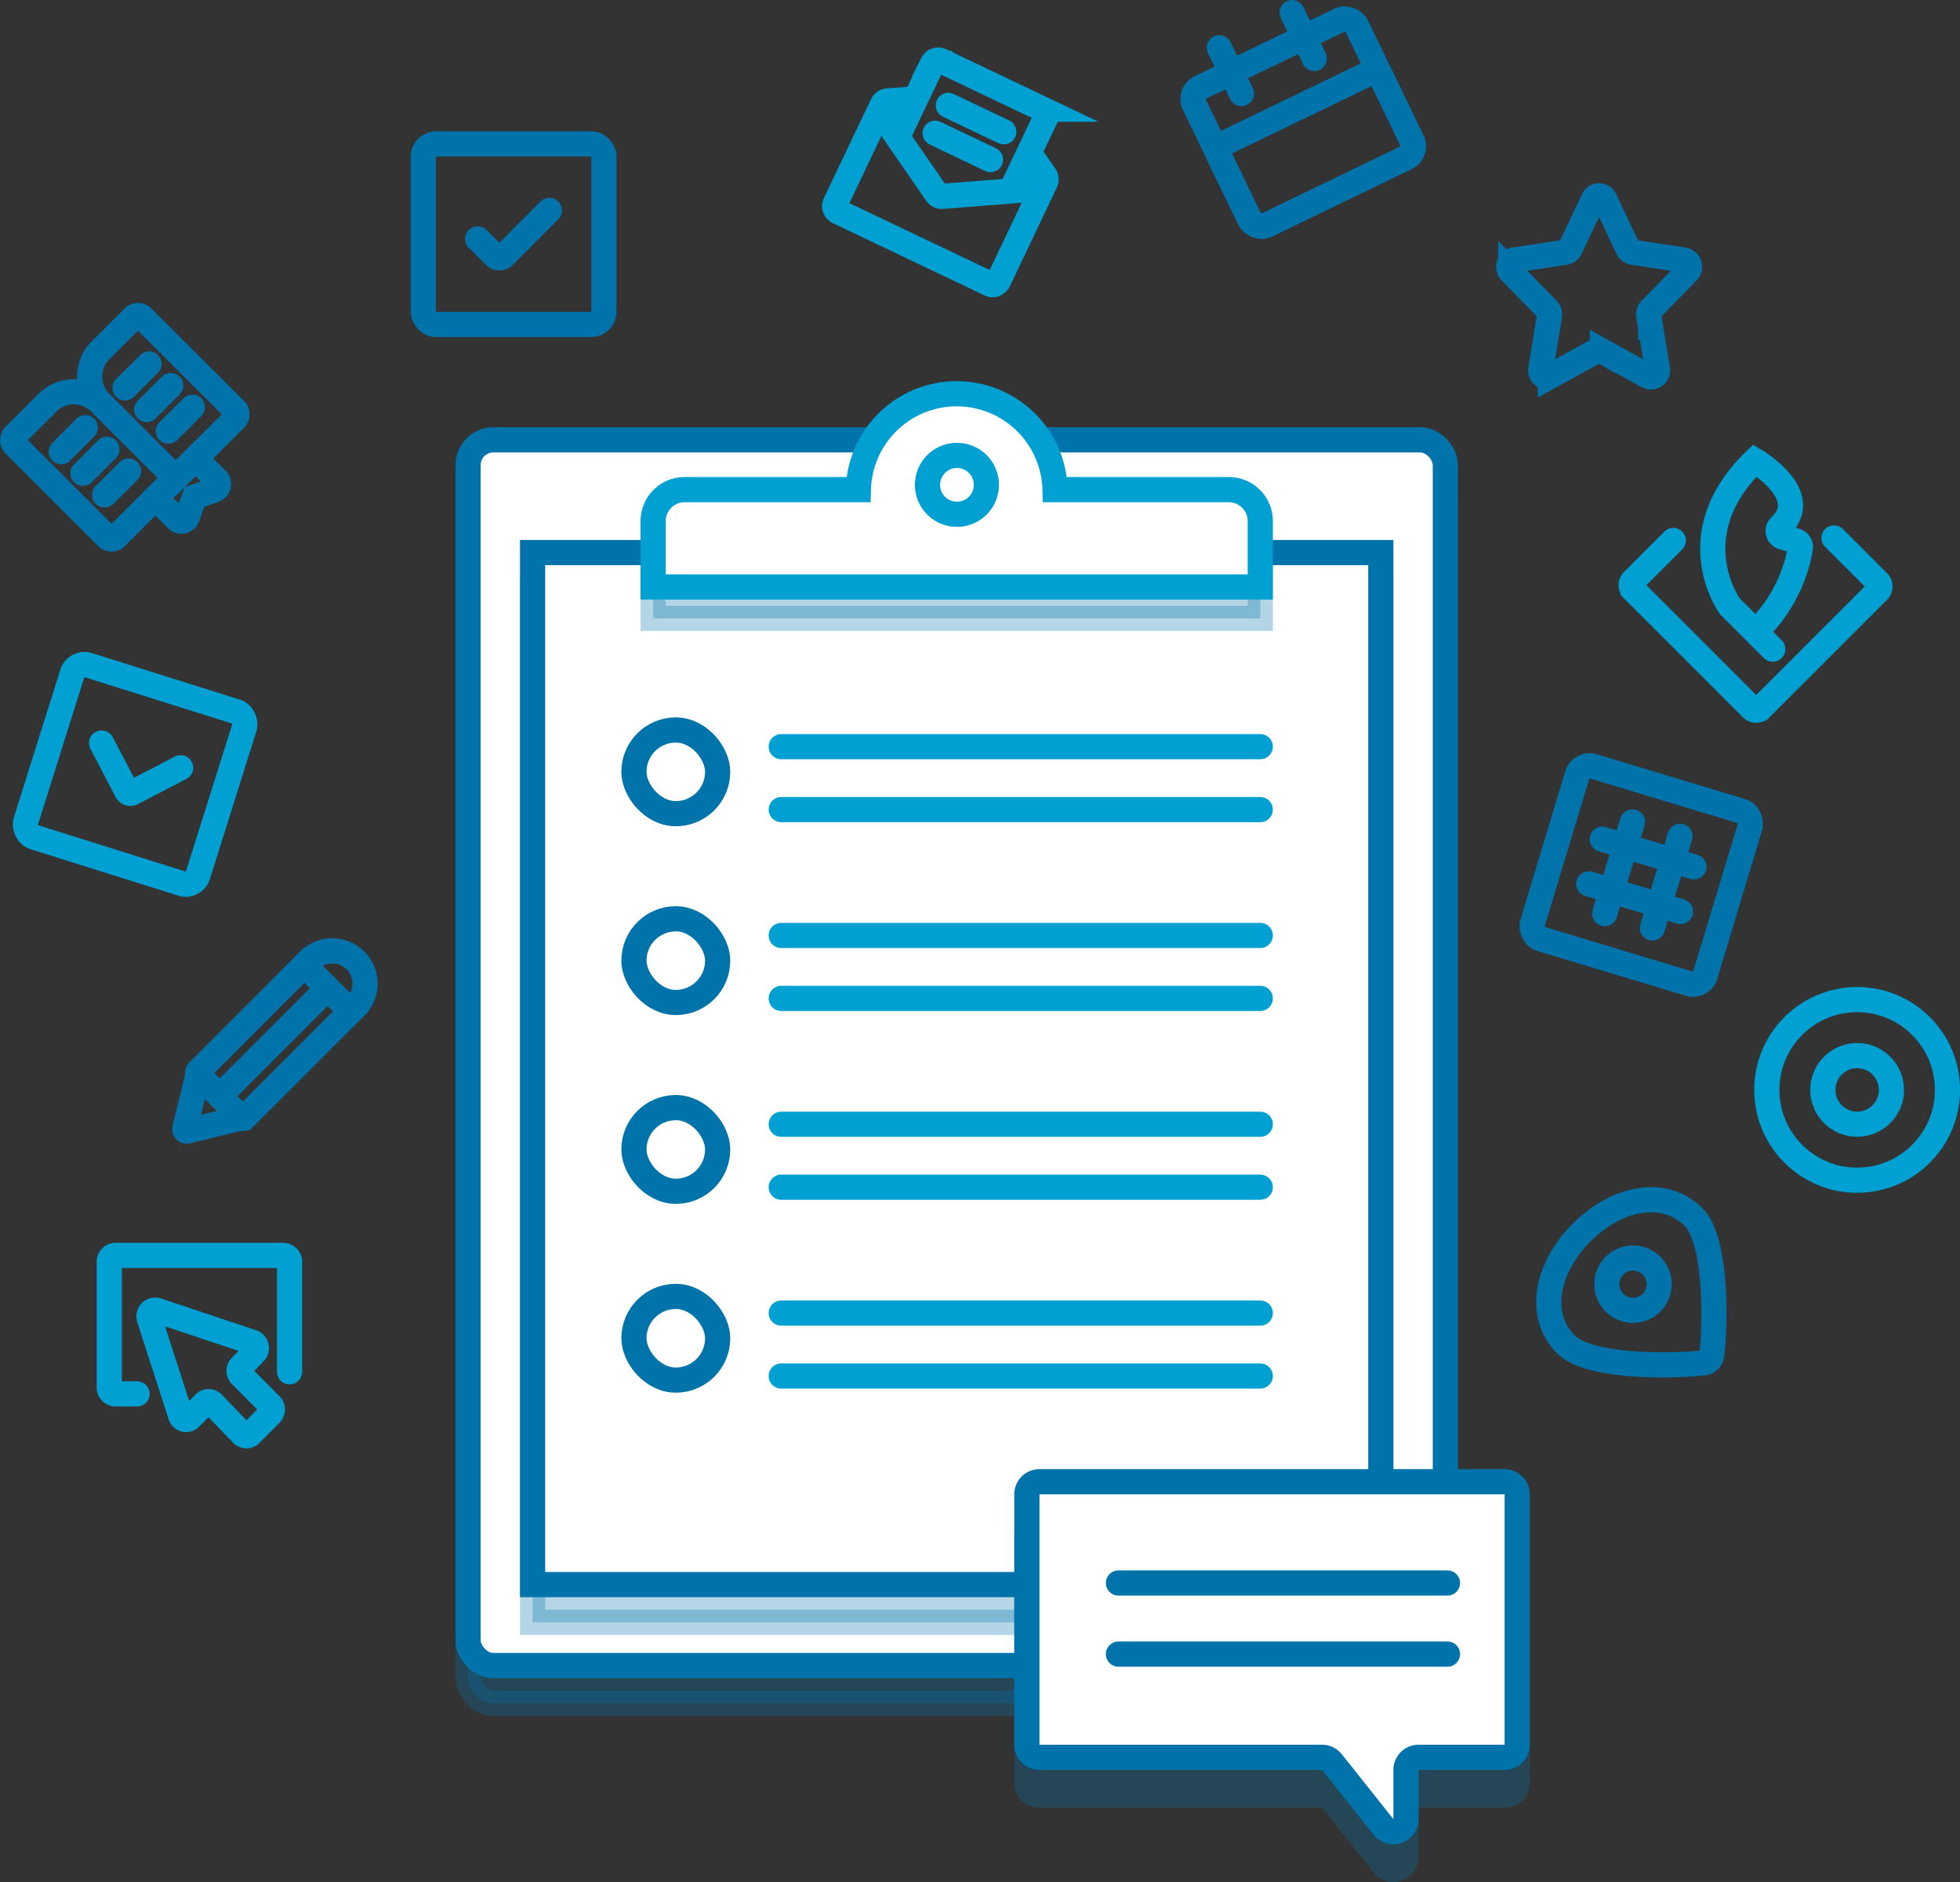 <svg id="Layer_1" data-name="Layer 1" xmlns="http://www.w3.org/2000/svg" viewBox="0 0 311.37 299.05"><rect x="0" y="0" width="311.37" height="299.05" fill="#333333" stroke="none"/><defs><style>.cls-1,.cls-4{fill:#0073aa;}.cls-1,.cls-11,.cls-12,.cls-2,.cls-4,.cls-7{stroke:#0073aa;}.cls-1,.cls-10,.cls-11,.cls-12,.cls-2,.cls-4,.cls-5,.cls-6,.cls-7,.cls-8,.cls-9{stroke-width:4px;}.cls-1,.cls-3{opacity:0.3;}.cls-12,.cls-2,.cls-5{fill:#fff;}.cls-10,.cls-5,.cls-6,.cls-8,.cls-9{stroke:#00a0d2;}.cls-10,.cls-11,.cls-6,.cls-7,.cls-8,.cls-9{fill:none;}.cls-10,.cls-11,.cls-12,.cls-8{stroke-linecap:round;}.cls-10,.cls-11,.cls-9{stroke-miterlimit:10;}</style></defs><title>welcome</title><rect class="cls-1" x="74.36" y="75.89" width="155.25" height="194.75" rx="4" ry="4"/><rect class="cls-2" x="74.36" y="69.89" width="155.25" height="194.75" rx="4" ry="4"/><rect class="cls-1" x="84.61" y="93.8" width="134.75" height="163.98"/><rect class="cls-2" x="84.61" y="87.8" width="134.75" height="163.98"/><g class="cls-3"><path class="cls-4" d="M762.77,578.3h73.9a2,2,0,0,1,2,2v39.79a2,2,0,0,1-2,2H823a2,2,0,0,0-2,2v7.81a2,2,0,0,1-3.57,1.25l-8.19-10.3a2,2,0,0,0-1.57-.76H762.77a2,2,0,0,1-2-2V580.3A2,2,0,0,1,762.77,578.3Z" transform="translate(-597.64 -336.86)"/></g><path class="cls-1" d="M751.76,435.12h46.09V424.66a5,5,0,0,0-5-5h-27.6a15.63,15.63,0,0,0-31.25,0H706.4a5,5,0,0,0-5,5v10.46h50.36Z" transform="translate(-597.64 -336.86)"/><path class="cls-5" d="M751.76,430.12h46.09V419.66a5,5,0,0,0-5-5h-27.6a15.63,15.63,0,0,0-31.25,0H706.4a5,5,0,0,0-5,5v10.46h50.36Z" transform="translate(-597.64 -336.86)"/><circle class="cls-6" cx="749.63" cy="413.88" r="4.68" transform="translate(-376.62 750.67) rotate(-80.78)"/><rect class="cls-7" x="100.71" y="115.99" width="13.3" height="13.3" rx="6.65" ry="6.65"/><rect class="cls-7" x="100.71" y="145.99" width="13.3" height="13.3" rx="6.65" ry="6.65"/><rect class="cls-7" x="100.71" y="175.99" width="13.3" height="13.3" rx="6.65" ry="6.65"/><rect class="cls-7" x="100.71" y="205.99" width="13.3" height="13.3" rx="6.65" ry="6.65"/><line class="cls-8" x1="124.11" y1="118.64" x2="200.21" y2="118.64"/><line class="cls-8" x1="124.11" y1="128.64" x2="200.21" y2="128.64"/><line class="cls-8" x1="124.11" y1="148.64" x2="200.21" y2="148.64"/><line class="cls-8" x1="124.11" y1="158.64" x2="200.21" y2="158.64"/><line class="cls-8" x1="124.11" y1="178.64" x2="200.21" y2="178.64"/><line class="cls-8" x1="124.11" y1="188.64" x2="200.21" y2="188.64"/><line class="cls-8" x1="124.11" y1="208.64" x2="200.21" y2="208.64"/><line class="cls-8" x1="124.11" y1="218.64" x2="200.21" y2="218.64"/><path class="cls-9" d="M743.11,352.57l-4.47.33a1,1,0,0,0-.81.55l-7.5,15.75a1,1,0,0,0,.47,1.31L754.92,382a1,1,0,0,0,1.31-.46l7.5-15.75a1,1,0,0,0-.08-1l-2.54-3.66" transform="translate(-597.64 -336.86)"/><path class="cls-9" d="M737.34,354.48l9.08,13.15a1,1,0,0,0,.9.43l15.93-1.25" transform="translate(-597.64 -336.86)"/><path class="cls-9" d="M740.22,358.65l5.57-11.7a1,1,0,0,1,1.31-.46l16.21,7.72a1,1,0,0,1,.48,1.31l-5.58,11.7" transform="translate(-597.64 -336.86)"/><line class="cls-10" x1="150.66" y1="16.75" x2="159.46" y2="20.94"/><line class="cls-10" x1="148.56" y1="21.17" x2="157.35" y2="25.36"/><path class="cls-10" d="M889,422.34l7,7a1,1,0,0,1,0,1.41l-18.66,18.66a1,1,0,0,1-1.41,0l-18.86-18.86a1,1,0,0,1,0-1.42l6.39-6.39" transform="translate(-597.64 -336.86)"/><path class="cls-10" d="M879.26,440l-6.83-6.82s-8.19-11.36,4-23.15c0,0,9.34,5.47,4,10.48a1,1,0,0,0,.4,1.68l2.11.62a1,1,0,0,1,.72,1.1,24.05,24.05,0,0,1-7.13,13.37" transform="translate(-597.64 -336.86)"/><rect class="cls-11" x="67.25" y="22.86" width="28.69" height="28.69" rx="2" ry="2"/><path class="cls-11" d="M673.53,374.82l2.74,2.73a1,1,0,0,0,1.4,0l7.25-7.26" transform="translate(-597.64 -336.86)"/><circle class="cls-10" cx="295.03" cy="173.18" r="14.35"/><circle class="cls-10" cx="295.03" cy="173.18" r="5.45"/><rect class="cls-10" x="604.79" y="445.57" width="28.65" height="28.65" rx="2" ry="2" transform="translate(-431.14 -501.42) rotate(17.46)"/><path class="cls-10" d="M626.33,458.85l-7.69,4a.64.64,0,0,1-.86-.27l-4-7.66" transform="translate(-597.64 -336.86)"/><path class="cls-9" d="M639.06,563.1l1.59-1.61a1,1,0,0,0-.12-1.46L636,555.47a1,1,0,0,1-.11-1.46l2.23-2.28a1,1,0,0,0-.35-1.58l-15.24-5.09a1,1,0,0,0-1.2,1.21l5,15.49a.92.92,0,0,0,1.55.36l2.24-2.27a.93.93,0,0,1,1.43.12L636,564.6a.94.94,0,0,0,1.44.12Z" transform="translate(-597.64 -336.86)"/><path class="cls-10" d="M643.64,554.83V537.34a1,1,0,0,0-1-1H616a1,1,0,0,0-1,1v20a1,1,0,0,0,1,1h3.41" transform="translate(-597.64 -336.86)"/><path class="cls-11" d="M646,490.21l.75-.74a5.2,5.2,0,1,1,7.36,7.35l-.75.75" transform="translate(-597.64 -336.86)"/><path class="cls-11" d="M636,514.48l-6.88-6.87a.36.36,0,0,1,0-.49L646,490.21l7.36,7.36-16.91,16.91A.34.34,0,0,1,636,514.48Z" transform="translate(-597.64 -336.86)"/><path class="cls-11" d="M629.1,507.61l-2.1,8.57a.33.33,0,0,0,.4.4l8.58-2.1" transform="translate(-597.64 -336.86)"/><line class="cls-11" x1="52.05" y1="157.03" x2="34.9" y2="174.18"/><rect class="cls-11" x="844.09" y="461.52" width="28.65" height="28.65" rx="2" ry="2" transform="translate(-423.51 -564.61) rotate(16.8)"/><line class="cls-11" x1="254.54" y1="133.34" x2="269.1" y2="137.74"/><line class="cls-11" x1="252.4" y1="140.44" x2="266.96" y2="144.83"/><line class="cls-11" x1="259.33" y1="130.6" x2="254.93" y2="145.17"/><line class="cls-11" x1="266.89" y1="132.89" x2="262.5" y2="147.45"/><rect class="cls-11" x="790.34" y="344.21" width="28.65" height="24.28" rx="2" ry="2" transform="translate(-672.53 48.71) rotate(-25.79)"/><rect class="cls-11" x="792.43" y="353.37" width="28.65" height="14.64" rx="2" ry="2" transform="translate(-674.21 50.06) rotate(-25.79)"/><line class="cls-11" x1="193.7" y1="7.59" x2="197.22" y2="14.87"/><line class="cls-11" x1="205.27" y1="2" x2="208.79" y2="9.29"/><path class="cls-11" d="M852.63,368.65l3.62,7.69a1.1,1.1,0,0,0,.79.6l8.1,1.23a1.11,1.11,0,0,1,.58,1.87l-5.86,6a1.12,1.12,0,0,0-.3,1l1.38,8.45a1.05,1.05,0,0,1-1.51,1.16l-7.25-4a1,1,0,0,0-1,0l-7.25,4a1.05,1.05,0,0,1-1.51-1.16l1.38-8.45a1.15,1.15,0,0,0-.3-1l-5.86-6a1.11,1.11,0,0,1,.57-1.87l8.11-1.23a1.06,1.06,0,0,0,.78-.6l3.63-7.69A1,1,0,0,1,852.63,368.65Z" transform="translate(-597.64 -336.86)"/><path class="cls-11" d="M866.66,530.23c3.94,3.93,3.43,18.26,2.9,22a1.4,1.4,0,0,1-1.15,1.15c-3.77.53-18.09,1-22-2.9-4.61-4.6-3.1-12.18,2.5-17.78S862.06,525.62,866.66,530.23Z" transform="translate(-597.64 -336.86)"/><circle class="cls-11" cx="259.42" cy="204.05" r="4.16"/><line class="cls-11" x1="13.17" y1="75.21" x2="16.99" y2="71.39"/><line class="cls-11" x1="9.74" y1="71.77" x2="13.55" y2="67.95"/><line class="cls-11" x1="16.61" y1="78.64" x2="20.42" y2="74.83"/><line class="cls-11" x1="23.3" y1="65.08" x2="27.12" y2="61.26"/><line class="cls-11" x1="19.86" y1="61.64" x2="23.68" y2="57.83"/><line class="cls-11" x1="26.74" y1="68.51" x2="30.55" y2="64.7"/><path class="cls-11" d="M599.93,406.1l5.24-5.24a5.89,5.89,0,0,1,8.32-.06l12,12h0l-9.44,9.43a1,1,0,0,1-1.38,0l-14.78-14.78A1,1,0,0,1,599.93,406.1Z" transform="translate(-597.64 -336.86)"/><path class="cls-11" d="M635,403.4l-9.43,9.43h0l-12-12a5.89,5.89,0,0,1,.06-8.32l5.24-5.24a1,1,0,0,1,1.39,0L635,402A1,1,0,0,1,635,403.4Z" transform="translate(-597.64 -336.86)"/><path class="cls-11" d="M631.73,414.69l-3.21,1.15-1.14,3.2a1,1,0,0,1-1.67.3L622.36,416l6.31-6.31L632,413A1,1,0,0,1,631.73,414.69Z" transform="translate(-597.64 -336.86)"/><path class="cls-2" d="M762.77,572.3h73.9a2,2,0,0,1,2,2v39.79a2,2,0,0,1-2,2H823a2,2,0,0,0-2,2v7.81a2,2,0,0,1-3.57,1.25l-8.19-10.3a2,2,0,0,0-1.57-.76H762.77a2,2,0,0,1-2-2V574.3A2,2,0,0,1,762.77,572.3Z" transform="translate(-597.64 -336.86)"/><line class="cls-12" x1="229.95" y1="251.53" x2="177.68" y2="251.53"/><line class="cls-12" x1="229.95" y1="262.83" x2="177.68" y2="262.83"/></svg>